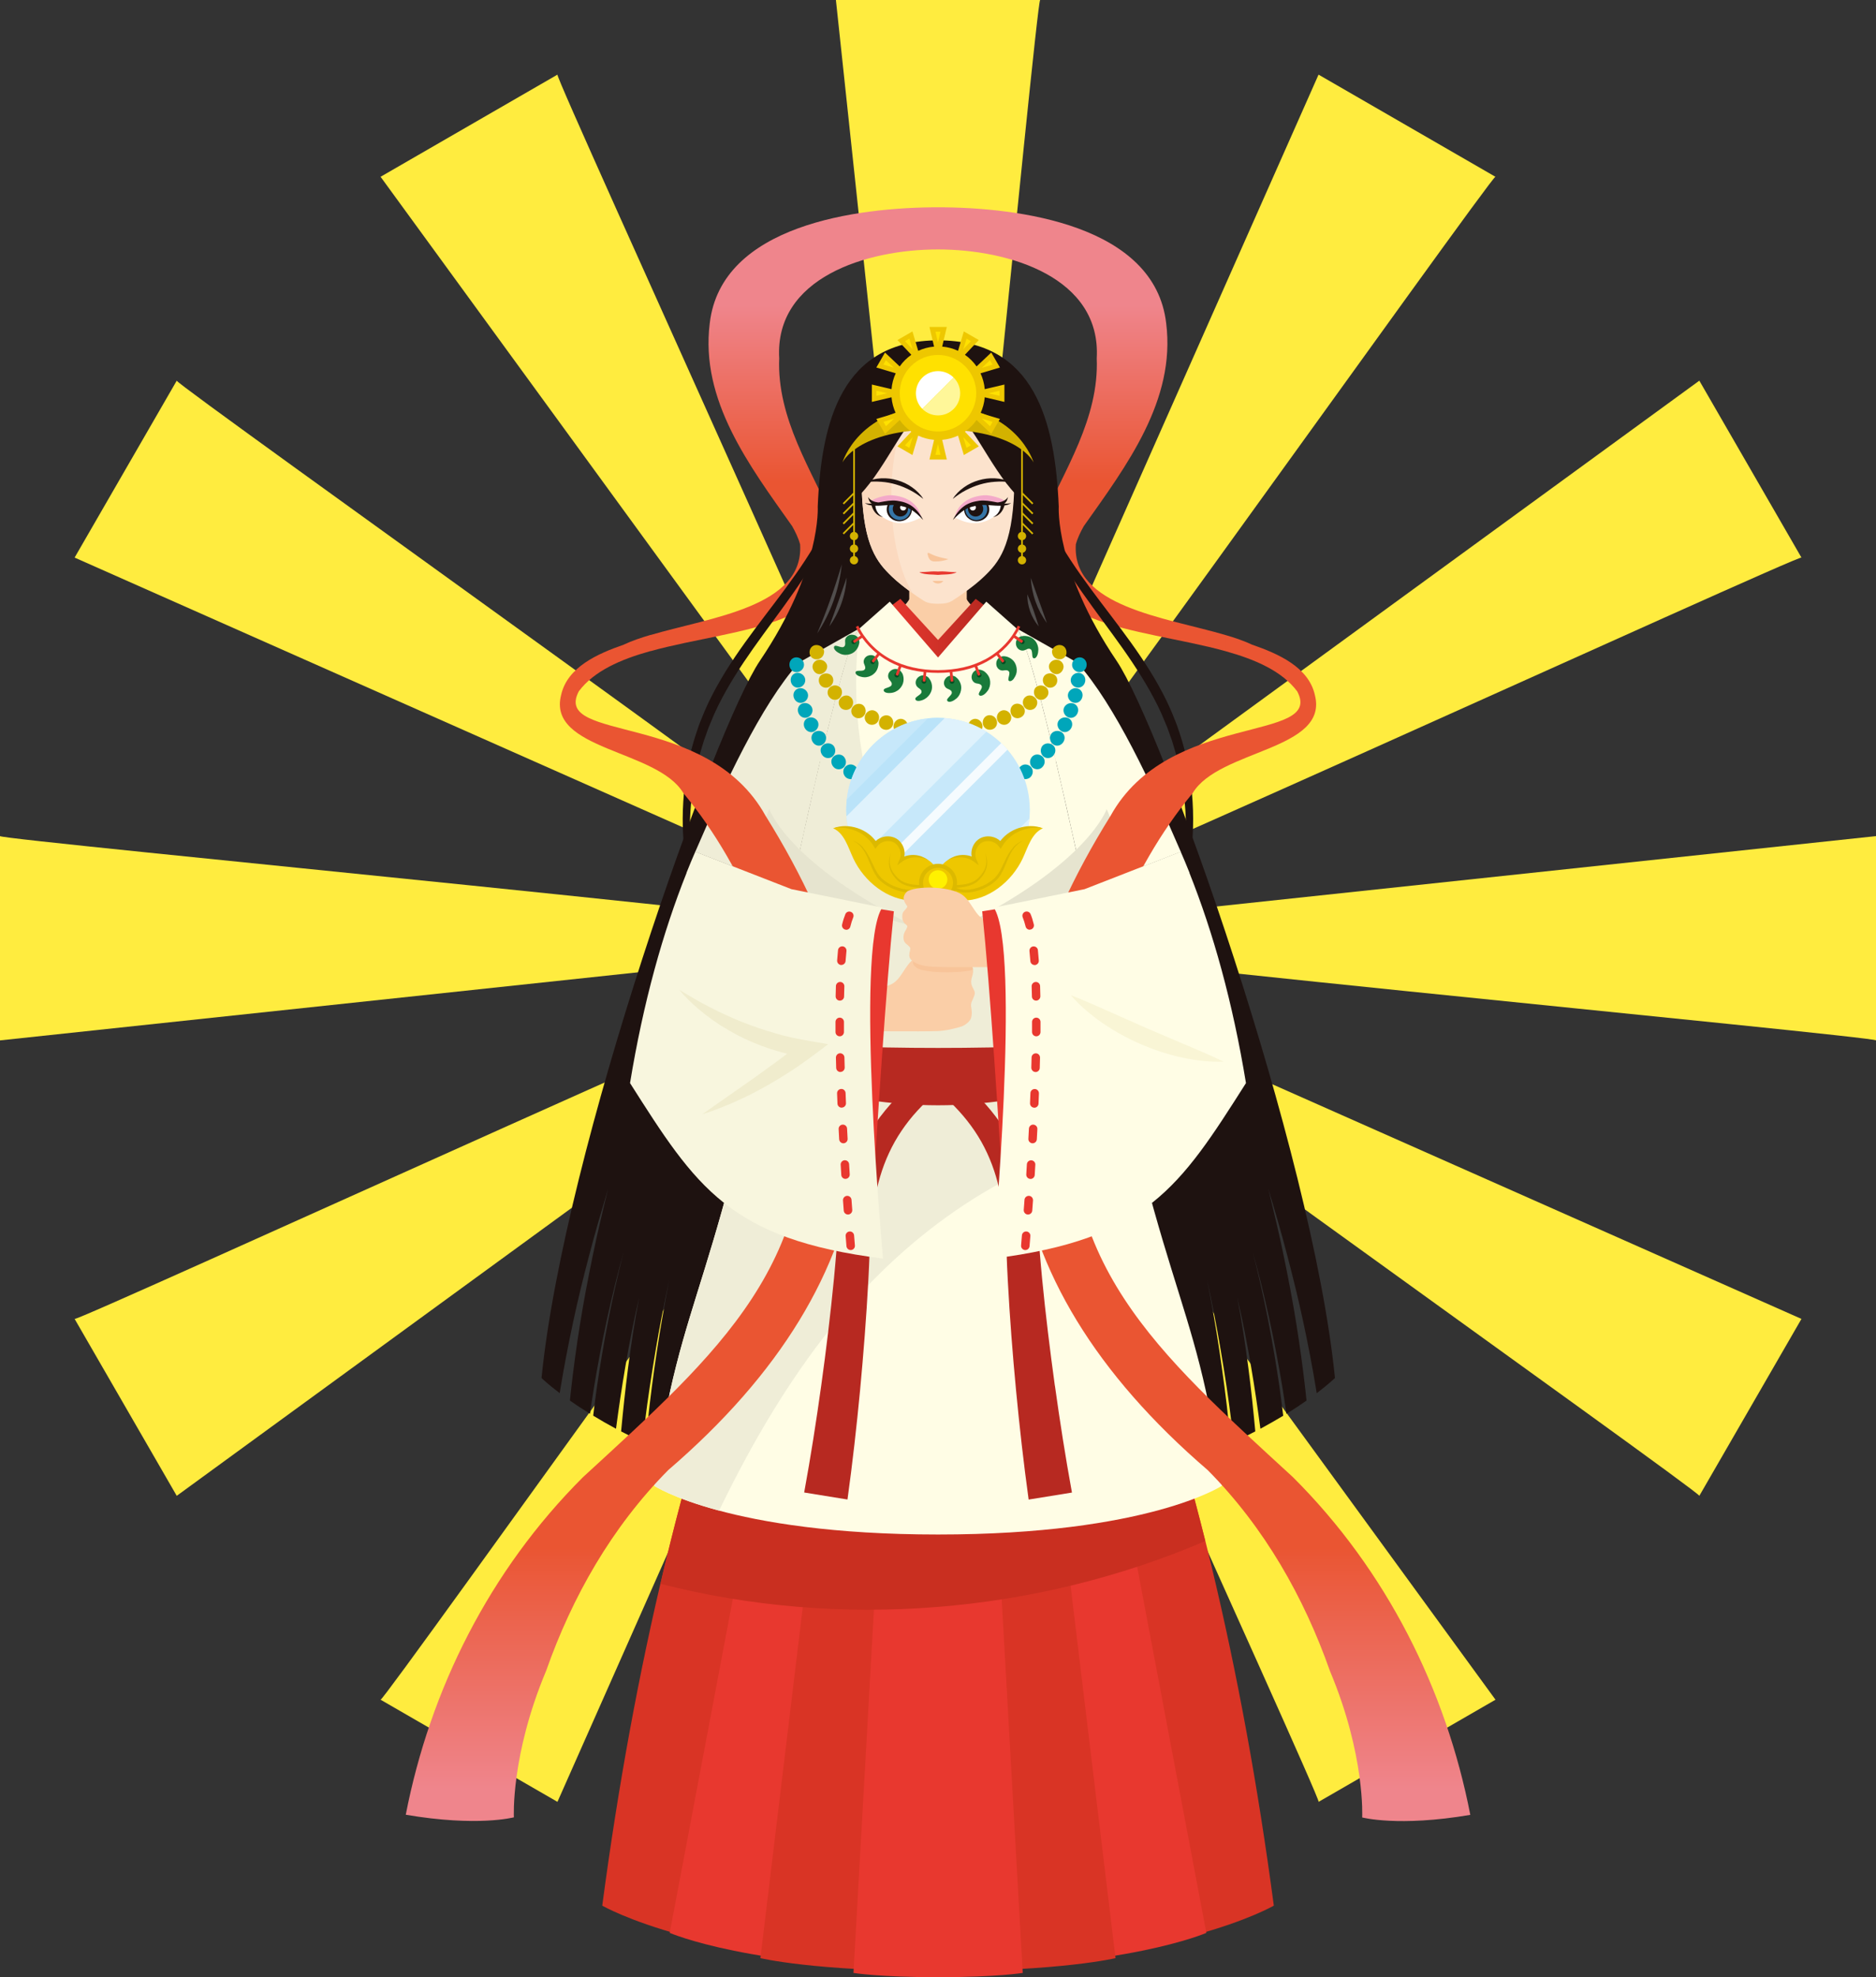 <?xml version="1.0" encoding="UTF-8"?><svg id="_レイヤー_1" xmlns="http://www.w3.org/2000/svg" xmlns:xlink="http://www.w3.org/1999/xlink" viewBox="0 0 275.55 290.36"><rect x="0" y="0" width="275.55" height="290.36" fill="#333333" stroke="none"/><defs><style>.cls-1{fill:url(#_名称未設定グラデーション_13-3);}.cls-1,.cls-2,.cls-3,.cls-4,.cls-5,.cls-6,.cls-7,.cls-8,.cls-9,.cls-10,.cls-11,.cls-12,.cls-13,.cls-14,.cls-15,.cls-16,.cls-17,.cls-18,.cls-19,.cls-20,.cls-21,.cls-22,.cls-23,.cls-24,.cls-25,.cls-26,.cls-27,.cls-28,.cls-29,.cls-30,.cls-31,.cls-32,.cls-33,.cls-34,.cls-35,.cls-36,.cls-37,.cls-38{stroke-width:0px;}.cls-2{fill:url(#_名称未設定グラデーション_13-2);}.cls-39{clip-path:url(#clippath);}.cls-3{fill:none;}.cls-4{fill:url(#_名称未設定グラデーション_13);}.cls-40{clip-path:url(#clippath-1);}.cls-5{fill:url(#_名称未設定グラデーション_7);}.cls-6{fill:#f3a9c9;}.cls-7{fill:#f8c499;}.cls-8{fill:#f9f5d5;}.cls-9{fill:#f8f6de;}.cls-10{fill:#facea7;}.cls-11{fill:#514e4d;}.cls-12{fill:#197a3b;}.cls-13{fill:#3575a7;}.cls-14{fill:#1e1210;}.cls-15{fill:#dff2fc;}.cls-16{fill:#c92f20;}.cls-17{fill:#c7e8fa;}.cls-18{fill:#d3b200;}.cls-19{fill:#dcb900;}.cls-20{fill:#d93425;}.cls-21{fill:#bae3f9;}.cls-22{fill:#b72921;}.cls-23{fill:#fce3cd;}.cls-24{fill:#fff;}.cls-25{fill:#ffe100;}.cls-26{fill:#fff799;}.cls-27{fill:#fffde5;}.cls-28{fill:#ffec3f;}.cls-29{fill:#fff100;}.cls-30{fill:#e6e4cf;}.cls-31{fill:#eec700;}.cls-32{fill:#efedd7;}.cls-33{fill:#e8382f;}.cls-34{fill:#f0eccd;}.cls-35{fill:#fbd9bf;}.cls-36{fill:#f5fbfe;}.cls-37{fill:#00a6ba;}.cls-38{fill:#014c1f;}</style><linearGradient id="_名称未設定グラデーション_13" x1="137.78" y1="70.79" x2="137.78" y2="44.79" gradientUnits="userSpaceOnUse"><stop offset="0" stop-color="#ea5532"/><stop offset="1" stop-color="#ef858c"/></linearGradient><linearGradient id="_名称未設定グラデーション_7" x1="130.62" y1="93.56" x2="144.94" y2="93.56" gradientUnits="userSpaceOnUse"><stop offset="0" stop-color="#e8382f"/><stop offset="1" stop-color="#b72921"/></linearGradient><linearGradient id="_名称未設定グラデーション_13-2" x1="93.05" y1="227.24" x2="93.05" y2="262.7" xlink:href="#_名称未設定グラデーション_13"/><linearGradient id="_名称未設定グラデーション_13-3" x1="182.51" y1="227.24" x2="182.51" y2="262.7" xlink:href="#_名称未設定グラデーション_13"/><clipPath id="clippath"><path class="cls-3" d="m134.18,74.69c0,1.12-.94,2.04-2.1,2.04s-2.1-.91-2.1-2.04c0-.23.04-.45.11-.66,1.34-.33,2.71-.09,4.1.66Z"/></clipPath><clipPath id="clippath-1"><path class="cls-3" d="m141.38,74.69c0,1.12.94,2.04,2.1,2.04s2.1-.91,2.1-2.04c0-.23-.04-.45-.11-.66-1.34-.33-2.71-.09-4.1.66Z"/></clipPath></defs><path class="cls-28" d="m137.48,137.78L122.78,0S152.78,0,152.78,0c-.6,0-13.68,138.96-15.3,137.78h0Z"/><path class="cls-28" d="m137.52,137.93L55.9,25.96s25.98-15,25.98-15c-.51.31,57.64,127.19,55.64,126.97h0Z"/><path class="cls-28" d="m137.63,138.04L10.96,81.88l15-25.98c-.29.52,113.51,81.33,111.67,82.14h0Z"/><path class="cls-28" d="m137.78,138.08L0,152.78s0-30,0-30c0,.6,138.96,13.68,137.78,15.3h0Z"/><path class="cls-28" d="m137.78,137.48l137.78-14.7v30c0-.6-138.96-13.68-137.78-15.3h0Z"/><path class="cls-28" d="m137.63,137.52l111.97-81.62s15,25.98,15,25.98c-.31-.51-127.19,57.64-126.97,55.64h0Z"/><path class="cls-28" d="m137.52,137.63L193.67,10.96l25.98,15c-.52-.29-81.33,113.51-82.14,111.67h0Z"/><path class="cls-28" d="m138.08,137.78l14.7,137.78h-30c.6,0,13.68-138.96,15.3-137.78h0Z"/><path class="cls-28" d="m138.04,137.93l-56.16,126.67-25.98-15c.52.29,81.33-113.51,82.14-111.67h0Z"/><path class="cls-28" d="m137.93,138.04L25.96,219.66l-15-25.98c.31.51,127.19-57.64,126.97-55.64h0Z"/><path class="cls-28" d="m137.93,137.52l126.67,56.16-15,25.98c.29-.52-113.51-81.33-111.67-82.14h0Z"/><path class="cls-28" d="m138.04,137.63l81.62,111.97-25.98,15c.51-.31-57.64-127.19-55.64-126.97h0Z"/><path class="cls-4" d="m158.02,79.94c.25-.93.69-1.83,1.17-2.68,6.3-8.89,13.52-18.48,12.1-29.79-1.67-14.44-21.67-17.03-33.52-17.03s-31.85,2.59-33.52,17.03c-1.42,11.32,5.8,20.9,12.1,29.79.48.85.92,1.75,1.17,2.68.6,9.16-13.09,10.7-21.97,13.31v2.37c12.89-3.59,30.61-3.27,27.13-18.72-3.49-7.88-8.59-15.45-8.23-24.29-.67-11.84,12.82-15.98,23.32-15.98s23.99,4.14,23.32,15.98c.36,8.84-4.73,16.41-8.23,24.29-3.48,15.46,14.24,15.14,27.13,18.72v-2.37c-8.88-2.61-22.57-4.15-21.97-13.31Z"/><path class="cls-14" d="m180.47,208.93c-.36-3.53-.84-7.05-1.36-10.56-.51-3.51-1.16-7.01-1.82-10.5.73,3.48,1.44,6.96,2.02,10.47.6,3.5,1.14,7.02,1.57,10.55.12.95.22,1.91.33,2.87,1.12-.52,2.18-1.05,3.17-1.56-.29-3.11-.61-6.23-1.02-9.33-.45-3.47-.97-6.93-1.64-10.37.81,3.41,1.47,6.85,2.06,10.31.51,2.99.95,5.99,1.35,9,1.22-.66,2.33-1.3,3.35-1.91-.16-1.29-.32-2.59-.5-3.88-.97-6.78-2.27-13.51-3.97-20.15,1.84,6.6,3.27,13.32,4.39,20.09.2,1.22.37,2.44.55,3.66,1.11-.69,2.1-1.34,2.95-1.94-.05-.48-.1-.96-.15-1.44-.37-3.32-.83-6.64-1.36-9.94-.53-3.31-1.16-6.6-1.84-9.88-.67-3.28-1.46-6.54-2.25-9.8.97,3.21,1.92,6.43,2.76,9.68.85,3.25,1.66,6.51,2.36,9.8.71,3.29,1.34,6.6,1.89,9.92.03.19.06.38.09.57,1.79-1.36,2.68-2.23,2.68-2.23-3.36-33.69-25.49-95.58-32.08-105.33-9.07-13.42-8.49-22.65-8.49-22.65-.53-12.6-3.58-24.4-17.7-24.4s-17.18,11.8-17.7,24.4c0,0,.58,9.23-8.49,22.65-6.59,9.75-28.72,71.64-32.08,105.33,0,0,.88.87,2.67,2.22.03-.19.06-.38.09-.56.55-3.32,1.18-6.63,1.89-9.92.7-3.29,1.5-6.55,2.36-9.8.84-3.25,1.8-6.47,2.76-9.68-.8,3.26-1.58,6.52-2.25,9.8-.68,3.28-1.31,6.57-1.84,9.88-.53,3.3-.99,6.62-1.36,9.94-.06.48-.1.96-.15,1.43.85.6,1.83,1.25,2.95,1.94.18-1.22.35-2.44.55-3.65,1.11-6.77,2.55-13.49,4.39-20.09-1.71,6.64-3,13.38-3.97,20.15-.18,1.29-.34,2.58-.5,3.87,1.02.62,2.12,1.26,3.35,1.92.4-3.01.84-6.01,1.35-8.99.59-3.46,1.25-6.9,2.06-10.31-.67,3.44-1.19,6.9-1.64,10.37-.4,3.1-.73,6.21-1.02,9.32.99.52,2.05,1.04,3.17,1.56.11-.95.21-1.91.32-2.86.43-3.53.98-7.04,1.57-10.55.58-3.51,1.29-6.99,2.02-10.47-.66,3.49-1.3,6.99-1.82,10.5-.53,3.51-1,7.03-1.36,10.56-.11,1.01-.19,2.02-.28,3.02,9.6,4.4,23.83,8.65,42.98,8.65s33.37-4.25,42.97-8.64c-.09-1.01-.18-2.02-.28-3.03Z"/><path class="cls-11" d="m123.64,82.87c-.35,3.6-1.61,7.14-3.61,10.15,1.4-3.34,2.59-6.68,3.61-10.15h0Z"/><path class="cls-11" d="m124.36,84.82c-.15,2.56-1.04,5.09-2.55,7.16.67-1.77,1.95-5.37,2.55-7.16h0Z"/><path class="cls-11" d="m151.41,84.86c.79,2.24,1.55,4.38,2.36,6.62-1.41-1.9-2.25-4.25-2.36-6.62h0Z"/><path class="cls-11" d="m150.89,87.26c.66,1.58,1.19,3.08,1.68,4.73-1.1-1.31-1.7-3.02-1.68-4.73h0Z"/><path class="cls-14" d="m124.94,63.84c.21,3.34-.32,6.73-1.36,9.93-.53,1.6-1.17,3.17-1.89,4.69-.72,1.53-1.55,3-2.42,4.44l-.33.54-.34.53c-.22.36-.45.71-.68,1.06-.46.71-.94,1.39-1.42,2.08-.96,1.37-1.95,2.72-2.94,4.07-1.97,2.69-3.94,5.36-5.67,8.16-.87,1.4-1.68,2.83-2.41,4.3l-.52,1.11c-.09.18-.17.37-.24.56l-.24.57-.24.57c-.08.19-.16.38-.23.57l-.41,1.16-.21.58-.18.59-.35,1.18c-.06.2-.11.4-.15.59l-.15.6-.15.6c-.05.2-.1.4-.14.6l-.23,1.21-.12.61-.09.61-.18,1.22c-.01.1-.03.2-.04.31l-.03.31-.06.61c-.63,6.55.23,13.27,2.59,19.52-1.48-3-2.5-6.23-3.14-9.53-.64-3.31-.82-6.71-.61-10.08.2-3.38.81-6.74,1.88-9.97l.41-1.21c.06-.2.15-.4.23-.6l.24-.59.24-.59c.08-.2.16-.4.25-.59l.53-1.16c.74-1.53,1.58-3,2.46-4.44,3.56-5.75,8.05-10.75,11.66-16.28.91-1.38,1.75-2.8,2.53-4.26.78-1.46,1.47-2.95,2.07-4.49,1.21-3.07,1.93-6.35,2.05-9.69Z"/><path class="cls-14" d="m150.62,63.84c.12,3.34.84,6.61,2.05,9.69.6,1.54,1.29,3.04,2.07,4.49.78,1.46,1.62,2.88,2.53,4.26,3.62,5.53,8.1,10.52,11.66,16.28.89,1.44,1.72,2.91,2.46,4.44l.53,1.16c.09.19.17.39.25.59l.24.59.24.59c.08.2.16.39.23.6l.41,1.21c1.07,3.23,1.68,6.59,1.88,9.97.21,3.37.02,6.77-.61,10.08-.64,3.3-1.66,6.53-3.14,9.53,2.36-6.25,3.22-12.97,2.59-19.52l-.06-.61-.03-.31c0-.1-.03-.2-.04-.31l-.18-1.22-.09-.61-.12-.61-.23-1.21c-.03-.2-.09-.4-.14-.6l-.15-.6-.15-.6c-.05-.2-.09-.4-.15-.59l-.35-1.18-.18-.59-.21-.58-.41-1.16c-.06-.19-.15-.38-.23-.57l-.24-.57-.24-.57c-.08-.19-.15-.38-.24-.56l-.52-1.11c-.73-1.47-1.54-2.9-2.41-4.3-1.73-2.81-3.7-5.48-5.67-8.16-.98-1.35-1.98-2.69-2.94-4.07-.48-.69-.96-1.38-1.42-2.08-.23-.35-.46-.71-.68-1.06l-.34-.53-.33-.54c-.87-1.44-1.7-2.91-2.42-4.44-.72-1.52-1.36-3.09-1.89-4.69-1.04-3.2-1.57-6.59-1.36-9.93Z"/><path class="cls-10" d="m151.32,99.04c-1.09-3.48-9.32-10.21-9.32-11.1v-5.02h-8.45v5.02c0,.9-8.22,7.62-9.32,11.1-2.71,8.63-3.82,12.63-3.82,12.63h34.73s-1.11-3.99-3.82-12.63Z"/><path class="cls-23" d="m137.78,57.88c-11.2,0-11.38,9.18-11.2,14.2.3,8.15,2.25,10.51,4.42,12.59,1.5,1.44,3.55,2.83,4.63,3.52.48.31,1.03.47,2.14.47s1.66-.16,2.14-.47c1.09-.7,3.13-2.08,4.63-3.52,2.17-2.08,4.12-4.44,4.42-12.59.18-5.02,0-14.2-11.2-14.2Z"/><path class="cls-35" d="m135.09,58.08c-8.54,1.37-8.68,9.42-8.51,13.99.3,8.15,2.25,10.51,4.42,12.59.92.89,2.05,1.75,3.04,2.45-4.63-7.72-3.96-24.57,1.05-29.03Z"/><path class="cls-14" d="m137.78,55.47c-15.7,0-14.41,19.04-14.41,19.04,4.04-.85,7.8-9.49,10.55-12.74h7.73c2.75,3.25,6.51,11.9,10.55,12.74,0,0,1.28-19.04-14.41-19.04Z"/><path class="cls-20" d="m128.68,171.75l-16.32,10.49c-11.77,30.5-19.34,63.24-23.9,97.6,0,0,14.99,8.75,49.32,8.75s49.32-8.75,49.32-8.75c-4.56-34.36-12.13-67.11-23.9-97.6l-16.32-10.49h-18.2Z"/><path class="cls-33" d="m158.09,182.8l-13.04-11.05h-14.54l-13.04,11.05-19.1,101.04s11.98,5.24,39.41,5.24,39.41-5.24,39.41-5.24l-19.1-101.04Z"/><path class="cls-20" d="m151.22,182.83l-8.63-11.09h-9.63l-8.63,11.09-12.64,104.72s7.93,1.91,26.08,1.91,26.08-1.91,26.08-1.91l-12.64-104.72Z"/><path class="cls-33" d="m144.19,182.8l-4.11-11.06h-4.59l-4.11,11.06-6.02,106.92s3.78.63,12.43.63,12.43-.63,12.43-.63l-6.02-106.92Z"/><path class="cls-16" d="m177.03,226.3c-3.78-15.13-8.35-29.85-13.83-44.07l-16.32-10.49h-18.2l-16.32,10.49c-6.24,16.18-11.3,33-15.35,50.35,26.39,6.75,55,4.44,80.03-6.28Z"/><polygon class="cls-5" points="137.78 99.17 130.62 89.17 132.25 87.94 137.78 93.98 143.31 87.94 144.94 89.17 137.78 99.17"/><path class="cls-27" d="m159.98,133.77c-2.74-12.92-8.71-40.16-10.71-41.52l-4.4-3.9-7.09,8.2-7.09-8.2-4.4,3.9c-2,1.36-7.97,28.6-10.71,41.52-9.92,57.15-15.73,54.75-19.49,84.42,0,0,10.85,7.15,41.69,7.15s41.69-7.15,41.69-7.15c-3.76-29.67-9.57-27.27-19.49-84.42Z"/><path class="cls-32" d="m166.65,166.8c-.81-3.36-2.54-11.3-2.54-11.3l-18.24-15.15c-25.24-15.11-19.58-48.1-19.58-48.1-2,1.36-7.97,28.6-10.71,41.52-9.92,57.15-15.73,54.75-19.49,84.42,0,0,2.79,1.83,9.53,3.64,4.99-10.29,10.76-20.14,18.11-28.87,11.01-13.08,26.27-23.46,42.92-26.16Z"/><path class="cls-32" d="m126.28,92.25h0c-1.86,1.38-7.08,24.65-10.02,38.35l-14.14-5.51c4.33-10.02,9.61-21.48,15.22-27.79l8.94-5.04Z"/><path class="cls-27" d="m149.28,92.25h0c1.86,1.38,7.08,24.65,10.02,38.35l14.14-5.51c-4.33-10.02-9.61-21.48-15.22-27.79l-8.94-5.04Z"/><path class="cls-18" d="m120.14,96.8c-.55.13-1.21-.28-1.23-.92-.05-.64.4-1.16,1-1.16.59,0,1.1.42,1.14.94,0,.52-.3,1.01-.9,1.15Z"/><path class="cls-18" d="m120.79,98.91c-.54.25-1.16-.04-1.38-.65-.25-.61.19-1.24.75-1.35.6-.12,1.09.21,1.29.68.18.47-.13,1.07-.66,1.32Z"/><path class="cls-18" d="m121.92,100.79c-.46.35-1.18.24-1.51-.32-.31-.57-.11-1.24.43-1.47.54-.24,1.18-.07,1.42.38.25.44.15,1.05-.33,1.42Z"/><path class="cls-18" d="m123.38,102.44c-.41.45-1.1.45-1.53-.03-.45-.46-.36-1.18.12-1.53.48-.35,1.09-.28,1.46.09.34.39.32,1.04-.06,1.47Z"/><path class="cls-18" d="m125.12,103.79c-.32.5-1.01.61-1.52.25-.48-.41-.55-1.1-.14-1.53.41-.43,1.06-.51,1.45-.16.43.31.53.95.2,1.45Z"/><path class="cls-18" d="m127.03,104.89c-.26.54-.92.75-1.45.44-.55-.29-.7-.98-.37-1.47.33-.48.95-.64,1.43-.39.46.27.65.9.4,1.43Z"/><path class="cls-18" d="m129.06,105.74c-.19.56-.82.85-1.4.62-.56-.26-.81-.9-.54-1.43.26-.53.88-.78,1.37-.55.5.2.77.8.57,1.36Z"/><path class="cls-18" d="m131.17,106.39c-.14.58-.73.91-1.32.74-.59-.15-.89-.8-.69-1.35.2-.56.77-.84,1.31-.7.53.15.84.74.7,1.32Z"/><path class="cls-18" d="m133.33,106.82c-.09.58-.65,1-1.25.86-.6-.13-.96-.7-.81-1.27.15-.57.7-.95,1.24-.83.54.13.91.65.82,1.24Z"/><path class="cls-18" d="m135.52,107.09c-.04.59-.57,1.03-1.17.97-.6-.09-1.01-.64-.91-1.22.1-.59.62-.99,1.16-.91.55.05.96.57.92,1.16Z"/><path class="cls-18" d="m137.72,107.19c0,.59-.49,1.06-1.09,1.04-.61,0-1.06-.54-1.01-1.13.05-.59.53-1.02,1.09-1.01.55.02,1.01.51,1.01,1.1Z"/><path class="cls-18" d="m139.93,107.1c.05.59-.4,1.12-1.01,1.13-.61.02-1.09-.45-1.09-1.04s.45-1.09,1.01-1.1c.55,0,1.04.42,1.09,1.01Z"/><path class="cls-18" d="m142.12,106.84c.1.58-.31,1.13-.91,1.22-.6.05-1.13-.38-1.17-.97s.37-1.11.92-1.16c.55-.08,1.07.33,1.16.91Z"/><path class="cls-18" d="m144.28,106.41c.15.57-.22,1.14-.81,1.27-.59.14-1.16-.28-1.25-.86-.09-.59.28-1.11.82-1.24.54-.12,1.09.26,1.24.83Z"/><path class="cls-18" d="m146.39,105.77c.2.55-.1,1.2-.69,1.35-.59.17-1.18-.16-1.32-.74-.14-.58.17-1.17.7-1.32.53-.14,1.1.14,1.31.7Z"/><path class="cls-18" d="m148.43,104.93c.26.53.02,1.17-.54,1.43-.57.23-1.2-.07-1.4-.62-.2-.56.07-1.16.57-1.36.49-.23,1.1.02,1.37.55Z"/><path class="cls-18" d="m150.35,103.85c.34.5.18,1.18-.37,1.47-.54.32-1.2.11-1.45-.44-.25-.53-.07-1.16.4-1.43.48-.25,1.1-.09,1.43.39Z"/><path class="cls-18" d="m152.09,102.51c.41.43.34,1.12-.14,1.53-.51.37-1.2.25-1.52-.25-.32-.5-.23-1.14.2-1.45.4-.34,1.05-.27,1.45.16Z"/><path class="cls-18" d="m153.58,100.88c.48.35.58,1.07.12,1.53-.43.48-1.12.48-1.53.03-.38-.43-.4-1.08-.06-1.47.37-.36.98-.43,1.46-.09Z"/><path class="cls-18" d="m154.72,99c.54.24.74.9.43,1.47-.33.56-1.05.67-1.51.32-.48-.37-.59-.97-.33-1.42.24-.45.87-.62,1.42-.38Z"/><path class="cls-18" d="m155.4,96.91c.56.11,1,.74.75,1.35-.22.61-.84.91-1.38.65-.53-.25-.83-.84-.66-1.32.2-.47.68-.8,1.29-.68Z"/><path class="cls-18" d="m155.65,94.72c.59,0,1.04.51,1,1.16-.02.65-.68,1.05-1.23.92-.6-.13-.91-.63-.9-1.15.03-.51.54-.93,1.14-.94Z"/><path class="cls-37" d="m117.07,98.7c-.59.06-1.09-.41-1.12-1.04-.03-.63.43-1.13,1.02-1.13.59,0,1.1.47,1.12,1.04.03.57-.43,1.08-1.02,1.13Z"/><path class="cls-37" d="m117.37,100.96c-.58.11-1.13-.3-1.22-.93-.09-.63.31-1.17.92-1.22.57-.05,1.12.37,1.2.93.08.56-.32,1.11-.9,1.22Z"/><path class="cls-37" d="m117.89,103.18c-.57.17-1.15-.19-1.31-.8-.17-.61.21-1.2.8-1.31.57-.1,1.13.26,1.28.81.14.55-.21,1.13-.78,1.3Z"/><path class="cls-37" d="m118.65,105.33c-.54.23-1.17-.06-1.39-.66-.23-.59.08-1.22.66-1.39.56-.16,1.15.14,1.36.67.2.53-.09,1.14-.63,1.38Z"/><path class="cls-37" d="m119.64,107.38c-.51.3-1.16.07-1.45-.5-.29-.57-.07-1.22.49-1.45.53-.22,1.17,0,1.43.51.25.5.04,1.15-.48,1.44Z"/><path class="cls-37" d="m120.88,109.3c-.49.37-1.15.22-1.5-.32-.35-.54-.21-1.21.31-1.5.52-.29,1.18-.14,1.49.33.3.47.16,1.14-.3,1.49Z"/><path class="cls-37" d="m122.34,111.04c-.43.41-1.15.38-1.54-.13-.4-.5-.34-1.18.14-1.53.48-.35,1.15-.28,1.51.15.34.45.32,1.1-.11,1.5Z"/><path class="cls-37" d="m124.01,112.59c-.36.45-1.11.54-1.55.07-.45-.45-.47-1.15-.04-1.55.43-.4,1.11-.41,1.5-.02.38.41.47,1.02.09,1.5Z"/><path class="cls-37" d="m125.85,113.94c-.32.5-1.01.63-1.54.27-.5-.4-.59-1.09-.21-1.55.38-.45,1.04-.54,1.48-.18.46.32.59.96.27,1.46Z"/><path class="cls-37" d="m127.82,115.08c-.26.53-.93.72-1.49.43-.56-.3-.71-1.02-.39-1.5.33-.51.96-.62,1.45-.36.5.26.69.9.43,1.44Z"/><path class="cls-37" d="m129.91,115.99c-.2.56-.84.81-1.43.57-.6-.22-.83-.91-.56-1.44.27-.53.88-.73,1.41-.53.52.21.78.84.58,1.4Z"/><path class="cls-37" d="m132.08,116.68c-.15.59-.75.9-1.36.71-.61-.19-.93-.79-.72-1.36.2-.54.81-.86,1.35-.69.54.16.86.78.72,1.34Z"/><path class="cls-37" d="m134.32,117.12c-.08.59-.66,1.01-1.28.86-.62-.13-1-.71-.85-1.28.15-.57.72-.94,1.27-.82.55.14.94.66.86,1.24Z"/><path class="cls-37" d="m136.58,117.34c-.02.58-.56,1.08-1.19.99-.63-.08-1.06-.62-.97-1.2.09-.59.62-1,1.18-.93.56.08,1,.54.98,1.14Z"/><path class="cls-37" d="m138.86,117.35c.03.59-.45,1.09-1.08,1.12-.63-.03-1.12-.53-1.08-1.12.03-.59.52-1.05,1.08-1.03.57-.03,1.05.44,1.08,1.03Z"/><path class="cls-37" d="m141.13,117.13c.09.59-.34,1.12-.97,1.2-.63.08-1.16-.41-1.19-.99-.03-.6.42-1.06.98-1.14.56-.07,1.09.35,1.18.93Z"/><path class="cls-37" d="m143.37,116.7c.15.57-.23,1.15-.85,1.28-.62.15-1.19-.27-1.28-.86-.08-.58.31-1.11.86-1.24.55-.12,1.12.25,1.27.82Z"/><path class="cls-37" d="m145.55,116.03c.21.57-.11,1.17-.72,1.36-.61.18-1.21-.12-1.36-.71-.14-.56.18-1.17.72-1.34.54-.17,1.15.15,1.35.69Z"/><path class="cls-37" d="m147.64,115.13c.27.53.03,1.21-.56,1.44-.59.24-1.23-.02-1.43-.57-.2-.56.06-1.18.58-1.4.53-.2,1.14,0,1.41.53Z"/><path class="cls-37" d="m149.62,114c.32.48.17,1.2-.39,1.5-.56.3-1.23.1-1.49-.43s-.07-1.18.43-1.44c.5-.26,1.12-.14,1.45.36Z"/><path class="cls-37" d="m151.46,112.66c.38.45.29,1.15-.21,1.55-.53.36-1.22.23-1.54-.27-.32-.5-.19-1.15.27-1.46.43-.35,1.1-.27,1.48.18Z"/><path class="cls-37" d="m153.13,111.11c.43.4.42,1.1-.04,1.55-.44.46-1.19.37-1.55-.07-.39-.47-.3-1.09.09-1.5.4-.4,1.07-.39,1.5.02Z"/><path class="cls-37" d="m154.61,109.38c.48.35.54,1.04.14,1.53-.39.51-1.11.54-1.54.13-.42-.41-.44-1.06-.11-1.5.35-.43,1.03-.5,1.51-.15Z"/><path class="cls-37" d="m155.87,107.48c.52.29.66.96.31,1.5-.35.54-1.01.69-1.5.32-.46-.35-.6-1.02-.3-1.49.3-.47.97-.62,1.49-.33Z"/><path class="cls-37" d="m156.87,105.43c.56.23.78.88.49,1.45-.29.57-.94.79-1.45.5-.51-.3-.73-.94-.48-1.44.26-.5.9-.72,1.43-.51Z"/><path class="cls-37" d="m157.63,103.29c.58.17.89.79.66,1.39-.22.6-.84.89-1.39.66-.54-.23-.83-.85-.63-1.38.21-.52.8-.83,1.36-.67Z"/><path class="cls-37" d="m158.17,101.07c.6.11.97.69.8,1.31-.16.62-.74.97-1.31.8-.57-.17-.91-.75-.78-1.3.15-.54.71-.91,1.28-.81Z"/><path class="cls-37" d="m158.48,98.81c.61.05,1.01.6.92,1.22-.09.63-.64,1.04-1.22.93-.58-.11-.99-.66-.9-1.22.08-.56.63-.98,1.2-.93Z"/><path class="cls-37" d="m158.59,96.53c.59,0,1.05.51,1.02,1.13-.03.63-.53,1.09-1.12,1.04s-1.05-.56-1.02-1.13c.03-.57.53-1.03,1.12-1.04Z"/><path class="cls-30" d="m166.93,129.2l-4.38-10.38s-2.65,7.95-21.36,17.24l25.74-6.86Z"/><path class="cls-30" d="m108.62,129.2l4.38-10.38s2.65,7.95,21.36,17.24l-25.74-6.86Z"/><path class="cls-2" d="m91.64,94.66c-3.85,1.33-8.31,3.3-9.22,7.39-2.09,8.14,14.12,7.99,17.95,14.41,9.54,11.53,14.76,26.28,17.35,40.47,3.69,28.13-12.41,41.89-32.08,59.98-13.77,13.73-22.48,31.26-26.04,49.58,10.58,1.81,15.88.38,15.88.38,0,0-.48-9.09,4.74-21.52,3.8-10.78,9.57-21.02,17.93-29.47,32.95-28.32,36.45-60.58,14.28-96.11-8.54-15.42-31.42-10.68-27.41-18.26,2.23-2.97,6.1-4.67,10.55-5.91v-2.37c-1.46.43-2.8.89-3.92,1.42Z"/><path class="cls-1" d="m189.91,216.92c-19.68-18.09-35.77-31.85-32.08-59.98,2.59-14.19,7.81-28.94,17.35-40.47,3.83-6.42,20.04-6.27,17.95-14.41-.91-4.09-5.37-6.06-9.22-7.39-1.12-.53-2.45-.99-3.92-1.42v2.37c4.45,1.24,8.32,2.94,10.55,5.91,4.01,7.58-18.87,2.84-27.41,18.26-22.17,35.53-18.67,67.79,14.28,96.11,8.36,8.45,14.13,18.7,17.93,29.47,5.22,12.43,4.74,21.52,4.74,21.52,0,0,5.31,1.42,15.88-.38-3.56-18.33-12.27-35.86-26.04-49.58Z"/><path class="cls-22" d="m112.76,152.8v4.77s10.58,4.74,25.02,4.74,25.02-4.74,25.02-4.74v-4.77c-9.6,1.45-40.43,1.45-50.03,0Z"/><path class="cls-22" d="m129.36,163.89c-1.74,2.28-3.1,4.86-4.07,7.54-.97,2.69-1.57,5.46-1.97,8.21-.2,1.37-.35,2.75-.47,4.11l-.17,1.98-.18,1.97c-.51,5.27-1.15,10.54-1.88,15.79-.73,5.25-1.55,10.49-2.5,15.68l6.36,1.03c.74-5.35,1.34-10.69,1.85-16.04.5-5.35.92-10.7,1.21-16.08l.1-2.02.08-2.01c.04-1.3.11-2.59.22-3.86.22-2.55.63-5.05,1.34-7.43.71-2.38,1.74-4.63,3.13-6.69,1.38-2.06,3.1-3.91,5.04-5.56l-2.06-2.57c-2.22,1.68-4.29,3.66-6.02,5.95Z"/><path class="cls-22" d="m154.94,203.5c-.72-5.25-1.37-10.52-1.88-15.79l-.18-1.97-.17-1.98c-.12-1.36-.27-2.74-.47-4.11-.4-2.75-1-5.52-1.97-8.21-.97-2.68-2.33-5.27-4.07-7.54-1.73-2.28-3.79-4.26-6.02-5.95l-2.06,2.57c1.94,1.65,3.66,3.51,5.04,5.56,1.39,2.05,2.42,4.31,3.13,6.69.71,2.38,1.11,4.88,1.34,7.43.11,1.28.18,2.56.22,3.86l.08,2.01.1,2.02c.29,5.38.7,10.73,1.21,16.08.51,5.35,1.11,10.69,1.85,16.04l6.36-1.03c-.95-5.19-1.77-10.43-2.5-15.68Z"/><path class="cls-12" d="m126.2,94.46c-.03.19-.08.39-.17.57-.18.37-.47.71-.84.9-.4.2-.87.3-1.35.2-.25-.04-.48-.14-.71-.28-.21-.13-.47-.31-.59-.57-.04-.08-.06-.18-.04-.26.07-.3.37-.19.69-.09.32.1.67.2.83-.02.18-.17.12-.51.11-.74-.02-.27.09-.5.26-.67.17-.17.4-.27.65-.29.64-.04,1.13.37,1.18.99,0,.08,0,.17,0,.26Z"/><path class="cls-38" d="m125.58,94.53c-.15.11-.36.07-.47-.09-.11-.16-.07-.37.09-.47.16-.1.37-.06.47.09.1.15.07.36-.08.47Z"/><path class="cls-12" d="m129.01,97.13c.04.19.04.4,0,.59-.06.41-.23.82-.53,1.11-.16.16-.34.3-.55.4-.21.11-.43.18-.67.21-.12.02-.25.02-.37.01-.12,0-.25-.03-.38-.06-.12-.03-.26-.06-.39-.12-.13-.06-.25-.13-.34-.23-.06-.07-.11-.14-.12-.23-.02-.3.29-.3.62-.31.17,0,.34,0,.48-.04.14-.04.25-.11.29-.23.12-.21-.04-.52-.13-.74-.2-.5.1-1.02.55-1.2.15-.06.3-.09.44-.09.15,0,.29.02.41.08.13.05.24.13.34.23.1.1.18.23.24.37.03.08.06.16.07.25Z"/><path class="cls-38" d="m128.45,97.39c-.11.15-.32.18-.48.06-.15-.12-.18-.33-.06-.48.12-.14.33-.17.47-.06.14.11.17.32.06.47Z"/><path class="cls-12" d="m132.52,98.85c.09.17.15.37.18.57.06.4.01.85-.19,1.22-.11.2-.24.38-.41.55-.16.16-.36.29-.58.39-.22.1-.47.17-.73.18-.24.02-.56.02-.79-.11-.08-.05-.15-.11-.18-.18-.11-.28.19-.38.5-.48.32-.11.65-.23.66-.5.05-.25-.19-.48-.34-.67-.33-.42-.22-.99.17-1.31.25-.21.54-.29.82-.27.28.02.54.16.74.4.05.07.1.14.14.22Z"/><path class="cls-38" d="m132.05,99.26c-.06.18-.26.27-.44.2-.18-.07-.27-.27-.2-.44.07-.17.27-.26.44-.19.17.07.26.26.2.43Z"/><path class="cls-12" d="m136.42,99.57c.13.15.24.32.32.51.16.39.21.82.11,1.23-.12.44-.36.84-.73,1.14-.19.15-.4.28-.64.36-.23.08-.52.16-.77.1-.09-.02-.16-.06-.21-.13-.18-.25.08-.4.35-.6.27-.19.56-.39.5-.65,0-.25-.31-.42-.49-.55-.43-.32-.47-.91-.18-1.32.19-.27.45-.41.73-.47.28-.05.57.02.83.2.07.05.14.11.2.17Z"/><path class="cls-38" d="m136.06,100.09c-.02.18-.19.33-.38.3-.19-.02-.33-.19-.31-.38.02-.19.19-.32.38-.3.18.03.32.18.31.37Z"/><path class="cls-12" d="m140.42,99.45c.16.12.3.26.41.42.23.34.38.76.36,1.18-.01.22-.05.45-.13.67-.08.22-.19.43-.34.61-.15.19-.34.34-.56.48-.21.13-.47.26-.73.25-.09,0-.17-.03-.23-.08-.22-.2,0-.42.22-.66.23-.24.47-.49.36-.73-.06-.24-.38-.35-.6-.45-.48-.21-.65-.79-.45-1.24.26-.6.9-.84,1.48-.59.08.04.16.08.23.13Z"/><path class="cls-38" d="m140.18,100.02c.02.19-.11.35-.31.38-.19.03-.36-.12-.38-.3-.02-.19.12-.34.31-.37.18-.02.35.11.38.3Z"/><path class="cls-12" d="m144.22,98.41c.18.07.35.17.51.31.31.27.57.64.66,1.04.1.44.07.91-.13,1.36-.1.22-.25.42-.43.61-.17.18-.41.38-.67.43-.09.02-.18.02-.25-.02-.27-.13-.11-.41.06-.69.17-.29.35-.59.17-.8-.12-.22-.46-.25-.69-.29-.26-.04-.47-.2-.59-.4-.13-.2-.18-.45-.14-.7.05-.31.22-.58.44-.74.06-.04.12-.07.18-.1.06-.03.13-.05.2-.07.14-.03.29-.04.44,0,.09.02.17.04.25.07Z"/><path class="cls-38" d="m144.14,99.02c.07.17-.02.37-.2.44-.18.07-.38-.02-.44-.2-.06-.18.03-.36.2-.43.17-.07.37.02.44.19Z"/><path class="cls-12" d="m147.54,96.37c.2.02.39.06.57.14.38.16.73.44.94.79.22.39.34.86.28,1.34-.03.24-.11.49-.24.72-.06.11-.13.23-.21.34-.09.11-.19.21-.31.27-.08.04-.17.07-.25.06-.3-.05-.22-.36-.14-.68.08-.32.16-.67-.07-.82-.18-.17-.52-.1-.75-.07-.26.04-.51-.06-.69-.22-.18-.16-.3-.38-.33-.63-.04-.31.04-.61.21-.83.09-.11.18-.21.31-.27.12-.07.26-.11.42-.14.08-.01.17-.01.26,0Z"/><path class="cls-38" d="m147.65,96.98c.12.15.09.36-.06.48-.15.12-.37.09-.48-.06-.11-.15-.08-.36.06-.47.15-.11.36-.08.47.06Z"/><path class="cls-12" d="m150.06,93.43c.19-.05.39-.06.59-.04.41.03.83.18,1.15.45.34.3.59.71.68,1.19.05.25.04.5,0,.76-.04.24-.12.55-.31.75-.06.07-.14.12-.22.13-.3.04-.32-.27-.34-.61-.02-.33-.06-.69-.32-.76-.11-.06-.24-.04-.37,0-.13.04-.26.11-.36.16-.49.22-1.02-.04-1.23-.49-.07-.15-.11-.29-.11-.44,0-.15,0-.29.05-.42.04-.13.11-.25.21-.35.09-.11.21-.19.35-.26.08-.04.16-.06.24-.09Z"/><path class="cls-38" d="m150.35,93.97c.16.1.2.31.09.47-.11.16-.32.2-.47.09-.15-.11-.19-.32-.08-.47.1-.15.31-.19.47-.09Z"/><path class="cls-33" d="m150.28,94.09l-1.14-.78c.14-.21.26-.4.36-.59.08-.14.15-.27.2-.38.03-.06.06-.12.09-.18l.06-.13-.08-.03.08.03-.37-.15-.05.12c-.02.05-.05.11-.08.17-.05.1-.11.22-.19.36-.13.23-.28.46-.45.73-.33.48-.7.94-1.1,1.36h0c-.81.85-1.75,1.57-2.78,2.14h0c-1.05.57-2.18.99-3.35,1.25l.04.19-.04-.19c-1.16.26-2.41.39-3.7.4-1.29,0-2.53-.13-3.7-.4l-.04.19.04-.19c-1.17-.26-2.3-.68-3.35-1.25h0c-1.03-.56-1.96-1.28-2.78-2.14h0c-.4-.42-.77-.88-1.1-1.35-.18-.26-.33-.5-.45-.73-.08-.14-.14-.26-.19-.36-.03-.06-.06-.12-.08-.17l-.05-.12-.37.16h0s0,.01,0,.01l.05.12c.03.06.06.12.09.18.05.11.12.24.2.38.1.19.22.38.36.59l-1.14.78.23.33,1.14-.78c.31.44.66.86,1.02,1.24l.14-.14-.14.14c.37.39.77.76,1.19,1.09l-.84,1.09.32.24.84-1.09c.43.32.89.62,1.37.88l.1-.17-.1.18c.48.26.98.49,1.48.69l-.48,1.29.37.14.48-1.29c.52.19,1.05.34,1.6.46h0c.54.12,1.1.21,1.67.28l-.14,1.37.4.04.14-1.37c.56.05,1.14.08,1.72.08v-.2s0,.2,0,.2c.58,0,1.16-.03,1.72-.08l.14,1.37.4-.04-.14-1.37c.57-.07,1.13-.16,1.67-.28h0c.54-.12,1.08-.27,1.6-.46l.48,1.29.37-.14-.48-1.29c.51-.2,1-.43,1.48-.69l-.1-.18.1.17c.48-.26.93-.55,1.37-.88l.84,1.09.32-.24-.84-1.09c.42-.34.82-.7,1.19-1.09l-.15-.15.15.15c.37-.39.71-.8,1.02-1.24l1.14.78.23-.33Z"/><path class="cls-33" d="m140.46,84.07c-.22.1-.45.15-.68.2-.23.04-.46.07-.68.08-.22.02-.45.02-.66.03-.11,0-.21,0-.32.02-.1,0-.21.01-.3.02h-.05s-.05,0-.05,0c-.19-.02-.4-.03-.61-.04-.21-.01-.44-.01-.66-.03-.22-.02-.45-.04-.68-.08-.23-.05-.46-.1-.68-.2v-.05c.45,0,.89-.04,1.34-.07.22-.02.45-.04.67-.04.22,0,.45,0,.68.02h-.01c.23-.02.45-.02.68-.02.23,0,.45.03.67.04.45.03.89.08,1.34.07v.05Z"/><path class="cls-24" d="m135.33,75.99c-.69-1.16-2.1-1.81-3.33-2-.9-.14-3.77.12-3.77.12,0,0,.27.87.4,1,3.15,3.02,5.86,1.21,6.7.88Z"/><path class="cls-6" d="m131.06,72.73c3.04.27,4.01,2.05,4.26,3.26-.74-1.21-2.33-2.03-3.63-2.09-1.82-.07-3.11.16-3.11.16l-.68-.48c.44-.35,2.14-.95,3.17-.85Z"/><g class="cls-39"><path class="cls-14" d="m133.94,74.81c0,.96-.83,1.74-1.85,1.74s-1.85-.78-1.85-1.74.83-1.74,1.85-1.74,1.85.78,1.85,1.74Z"/><path class="cls-13" d="m133.76,74.78c0,.88-.72,1.59-1.61,1.59s-1.61-.71-1.61-1.59.72-1.59,1.61-1.59,1.61.71,1.61,1.59Z"/><path class="cls-14" d="m133.37,74.73c0,.62-.5,1.12-1.12,1.12s-1.12-.5-1.12-1.12.5-1.12,1.12-1.12,1.12.5,1.12,1.12Z"/><path class="cls-24" d="m133.11,74.52c0,.25-.2.45-.45.45s-.45-.2-.45-.45.2-.45.45-.45.45.2.45.45Z"/></g><path class="cls-14" d="m134.01,74.37c-.34-.26-.73-.44-1.12-.58-.39-.13-.79-.2-1.18-.26-.42-.05-.82-.03-1.22.01-.4.05-.78.12-1.16.19-.09.02-.18.03-.26.05-.06,0-.11-.01-.15-.01-1.1-.12-1.42-.8-1.42-.8.06.31.19.77.55.97-.33.03-.67.03-1-.08.16.13.35.22.55.28.14.04.28.07.42.09.12.43.33.83.6,1.12.3.31.67.53,1.05.56-.36-.15-.64-.44-.83-.77-.15-.27-.24-.57-.27-.87.27,0,.54,0,.8-.02.78-.05,1.55-.15,2.27-.06.76.1,1.49.25,2.14.63.66.37,1.24.96,1.83,1.54-.4-.76-.91-1.48-1.6-1.99Z"/><path class="cls-14" d="m127.14,70.79c.71-.34,1.5-.51,2.3-.55.8-.04,1.61.06,2.38.29.77.22,1.51.57,2.16,1.04.65.46,1.23,1.03,1.64,1.7-.61-.49-1.24-.92-1.91-1.27-.66-.35-1.36-.64-2.07-.85-.72-.21-1.45-.35-2.2-.4-.75-.06-1.51-.04-2.29.05Z"/><path class="cls-24" d="m140.22,75.99c.69-1.16,2.1-1.81,3.33-2,.9-.14,3.77.12,3.77.12,0,0-.27.87-.4,1-3.15,3.02-5.86,1.21-6.7.88Z"/><path class="cls-6" d="m144.49,72.73c-3.04.27-4.01,2.05-4.26,3.26.74-1.21,2.33-2.03,3.63-2.09,1.82-.07,3.11.16,3.11.16l.68-.48c-.44-.35-2.14-.95-3.17-.85Z"/><g class="cls-40"><path class="cls-14" d="m141.61,74.81c0,.96.83,1.74,1.85,1.74s1.85-.78,1.85-1.74-.83-1.74-1.85-1.74-1.85.78-1.85,1.74Z"/><ellipse class="cls-13" cx="143.4" cy="74.78" rx="1.61" ry="1.59"/><path class="cls-14" d="m142.18,74.73c0,.62.5,1.12,1.12,1.12s1.12-.5,1.12-1.12-.5-1.12-1.12-1.12-1.12.5-1.12,1.12Z"/><path class="cls-24" d="m142.44,74.52c0,.25.2.45.45.45s.45-.2.45-.45-.2-.45-.45-.45-.45.2-.45.45Z"/></g><path class="cls-14" d="m141.55,74.37c.34-.26.73-.44,1.12-.58.39-.13.79-.2,1.18-.26.42-.05.82-.03,1.22.01.4.05.78.12,1.16.19.09.02.18.03.26.05.06,0,.11-.01.15-.01,1.1-.12,1.42-.8,1.42-.8-.06.31-.19.77-.55.97.33.03.67.03,1-.08-.16.13-.35.22-.55.28-.14.04-.28.07-.42.09-.12.43-.33.83-.6,1.12-.3.31-.67.53-1.05.56.36-.15.64-.44.83-.77.15-.27.24-.57.27-.87-.27,0-.54,0-.8-.02-.78-.05-1.55-.15-2.27-.06-.76.1-1.49.25-2.14.63-.66.37-1.24.96-1.83,1.54.4-.76.91-1.48,1.6-1.99Z"/><path class="cls-14" d="m148.42,70.79c-.71-.34-1.5-.51-2.3-.55-.8-.04-1.61.06-2.38.29-.77.22-1.51.57-2.16,1.04-.65.46-1.23,1.03-1.64,1.7.61-.49,1.24-.92,1.91-1.27.66-.35,1.36-.64,2.07-.85.72-.21,1.45-.35,2.2-.4.75-.06,1.51-.04,2.29.05Z"/><circle class="cls-17" cx="137.78" cy="118.89" r="13.48" transform="translate(-38.43 73.39) rotate(-26.31)"/><path class="cls-15" d="m138.74,105.45l-14.41,14.41c.16,2.24.87,4.33,1.99,6.14l18.56-18.56c-1.81-1.12-3.9-1.83-6.14-1.99Z"/><path class="cls-21" d="m137.78,105.41c-.51,0-1.01.03-1.5.08l-11.9,11.9c-.05.49-.08.99-.08,1.5,0,.32.01.65.03.97l14.41-14.41c-.32-.02-.64-.03-.97-.03Z"/><path class="cls-17" d="m124.38,117.39l11.9-11.9c-6.25.69-11.21,5.65-11.9,11.9Z"/><path class="cls-17" d="m151.25,118.89s0-.09,0-.13l-13.61,13.61s.09,0,.13,0c.45,0,.89-.02,1.32-.06l12.09-12.09c.04-.43.06-.87.06-1.32Z"/><path class="cls-36" d="m147.06,109.12l-19.05,19.05c.31.32.63.63.97.92l19.01-19.01c-.29-.34-.6-.66-.92-.97Z"/><path class="cls-15" d="m151.19,120.21l-12.09,12.09c6.39-.62,11.47-5.7,12.09-12.09Z"/><path class="cls-31" d="m139.17,126.33c1.19-.77,2.82-.84,3.99-.05-.46-.98-.06-2.28.87-2.84s2.27-.28,2.91.59c1.26-2.03,3.94-3.06,6.24-2.4-1.66.74-2.19,2.77-2.96,4.42-1.59,3.4-5.05,6.19-8.81,6.2-1.21,0-2.55-.43-3.21-1.8-.64-1.33-.6-3.1.97-4.12Z"/><path class="cls-31" d="m136.38,126.33c-1.19-.77-2.82-.84-3.99-.05.46-.98.06-2.28-.87-2.84-.93-.55-2.27-.28-2.91.59-1.26-2.03-3.94-3.06-6.24-2.4,1.66.74,2.19,2.77,2.96,4.42,1.59,3.4,5.05,6.19,8.81,6.2,1.21,0,2.55-.43,3.21-1.8.64-1.33.6-3.1-.97-4.12Z"/><path class="cls-19" d="m135.45,125.8c-.34-.13-.7-.21-1.06-.24-.37-.03-.74,0-1.11.08-.15.03-.3.08-.45.14.07-.38.05-.78-.06-1.16-.17-.58-.54-1.13-1.09-1.46-.55-.33-1.21-.41-1.81-.29-.46.09-.9.31-1.24.63-.3-.38-.64-.73-1.02-1.02-.5-.38-1.06-.67-1.65-.87-.59-.19-1.2-.3-1.82-.3-.61,0-1.22.11-1.78.33.59-.11,1.18-.12,1.76-.05.58.08,1.14.23,1.66.46.53.22,1.01.53,1.44.9.43.36.8.79,1.09,1.27l.26.43.31-.41c.27-.35.69-.6,1.14-.69.45-.09.93-.03,1.32.19.38.22.68.61.83,1.06.15.44.16.94-.02,1.37l-.37.9.76-.56c.26-.19.55-.34.87-.44.31-.11.65-.16.98-.17.34-.02.68.02,1.02.09.34.07.67.19.98.36-.27-.22-.59-.4-.93-.53Z"/><path class="cls-19" d="m140.1,125.8c.34-.13.7-.21,1.06-.24.37-.03.74,0,1.11.08.15.03.3.08.45.14-.07-.38-.05-.78.06-1.16.17-.58.54-1.13,1.09-1.46.55-.33,1.21-.41,1.81-.29.46.09.9.31,1.24.63.3-.38.64-.73,1.02-1.02.5-.38,1.06-.67,1.65-.87.59-.19,1.2-.3,1.82-.3.61,0,1.22.11,1.78.33-.59-.11-1.18-.12-1.76-.05-.58.08-1.14.23-1.66.46-.53.22-1.01.53-1.44.9-.43.36-.8.79-1.09,1.27l-.26.43-.31-.41c-.27-.35-.69-.6-1.14-.69-.45-.09-.93-.03-1.32.19-.38.22-.68.61-.83,1.06-.15.44-.16.94.02,1.37l.37.9-.76-.56c-.26-.19-.55-.34-.87-.44-.31-.11-.65-.16-.98-.17-.34-.02-.68.02-1.02.09-.34.07-.67.19-.98.36.27-.22.59-.4.93-.53Z"/><path class="cls-19" d="m126.75,124.47c.4.44.71.95.98,1.47.27.52.49,1.05.75,1.56.26.5.55,1,.93,1.39.39.39.87.72,1.38.99.51.27,1.06.47,1.62.61.56.14,1.14.21,1.71.15.35-.03.7-.12,1.01-.27-.52-.02-1.04-.08-1.55-.2-.36-.09-.72-.21-1.05-.38-.33-.17-.64-.41-.88-.68-.49-.52-.9-1.15-1.03-1.85-.07-.35-.07-.7-.02-1.05.05-.34.16-.68.27-1-.08.33-.16.67-.18,1.01-.03.34,0,.68.09,1,.17.65.59,1.22,1.08,1.7.48.49,1.13.76,1.81.9.69.14,1.4.16,2.12.15h.53s-.38.35-.38.35c-.48.44-1.12.67-1.75.73-.64.07-1.27,0-1.87-.15-.61-.15-1.18-.37-1.73-.66-.54-.29-1.05-.64-1.48-1.09-.11-.11-.21-.23-.3-.36-.09-.12-.17-.25-.25-.38-.16-.26-.29-.52-.42-.78-.24-.53-.45-1.07-.68-1.6-.23-.52-.49-1.03-.84-1.48-.35-.45-.79-.85-1.34-1.1.58.18,1.08.55,1.48.99Z"/><path class="cls-19" d="m148.81,124.47c-.4.44-.71.95-.98,1.47-.27.52-.49,1.05-.75,1.56-.26.5-.55,1-.93,1.39-.39.39-.87.72-1.38.99-.51.27-1.06.47-1.62.61-.56.14-1.14.21-1.71.15-.35-.03-.7-.12-1.01-.27.52-.02,1.04-.08,1.55-.2.36-.09.72-.21,1.05-.38.33-.17.64-.41.88-.68.49-.52.9-1.15,1.03-1.85.07-.35.07-.7.02-1.05-.05-.34-.16-.68-.27-1,.08.33.16.67.18,1.01.03.34,0,.68-.09,1-.17.65-.59,1.22-1.08,1.7-.48.49-1.13.76-1.81.9-.69.14-1.4.16-2.12.15h-.53s.38.35.38.35c.48.44,1.12.67,1.75.73.64.07,1.27,0,1.87-.15.61-.15,1.18-.37,1.73-.66.54-.29,1.05-.64,1.48-1.09.11-.11.21-.23.3-.36.09-.12.17-.25.25-.38.16-.26.29-.52.42-.78.24-.53.45-1.07.68-1.6.23-.52.49-1.03.84-1.48.35-.45.79-.85,1.34-1.1-.58.18-1.08.55-1.48.99Z"/><path class="cls-19" d="m140.57,129.64c0,1.54-1.25,2.79-2.79,2.79s-2.79-1.25-2.79-2.79,1.25-2.79,2.79-2.79,2.79,1.25,2.79,2.79Z"/><path class="cls-31" d="m139.98,129.64c0,1.21-.98,2.2-2.2,2.2s-2.2-.98-2.2-2.2.98-2.2,2.2-2.2,2.2.98,2.2,2.2Z"/><circle class="cls-29" cx="137.78" cy="129.16" r="1.37"/><path class="cls-10" d="m143.18,145.86c-.03.47-.43,1.04-.53,1.51-.12.54.25,1.03,0,2.07-.13.53-.87,1.16-1.64,1.37-1.15.32-2.24.57-3.43.61-2.31.08-11.01,0-11.01,0v-6.09s2.26.14,4.28-.76c1.58-.71,2.03-2.89,3.49-3.82,1.65-1.05,5.16-1.66,7.02-.84.77.34,1.35,1.26,1.55,2.44.12.72-.27,1.14-.26,1.86,0,.72.57,1.2.53,1.65Z"/><path class="cls-7" d="m142.91,142.35c-.2-1.18-.78-2.1-1.55-2.44-1.86-.82-5.37-.2-7.02.84-.5.32-.37,1.41,1.28,1.74,3.01.6,7.33.13,7.28-.14Z"/><path class="cls-24" d="m102.1,125.13c-.11.26-.22.52-.34.79.11-.26.22-.53.34-.79Z"/><path class="cls-24" d="m101.28,127.09c-.07.18-.15.36-.22.54.07-.18.15-.36.22-.54Z"/><path class="cls-24" d="m101.65,126.19c-.08.19-.16.38-.24.57.08-.19.16-.38.24-.57Z"/><path class="cls-24" d="m100.83,128.18c.03-.08.06-.15.09-.22-.03.08-.06.15-.09.23h0Z"/><path class="cls-24" d="m102.12,125.09h0s-.01.03-.02.04c0-.01.01-.03.02-.04Z"/><path class="cls-24" d="m101.76,125.92c-.04.09-.08.18-.12.28.04-.09.08-.18.12-.28Z"/><path class="cls-24" d="m101.41,126.76c-.04.11-.09.22-.13.32.04-.11.09-.22.13-.32Z"/><path class="cls-24" d="m101.06,127.62c-.05.11-.09.22-.14.34.05-.11.09-.22.14-.34Z"/><path class="cls-33" d="m118.54,131.83l12.75,1.99c-1.18,11.5-2.34,29.81-3.5,48.46l-9.24-50.45Z"/><path class="cls-9" d="m100.83,128.18c.03-.08.06-.15.09-.23.05-.11.09-.22.14-.34.07-.18.15-.36.22-.54.04-.11.09-.22.13-.32.08-.19.16-.38.24-.57.04-.09.08-.18.12-.28.11-.26.22-.53.34-.79,0-.01.01-.03.02-.04l14.14,5.51h.02s13.29,2.7,13.29,2.7c-4.04,6.04.12,51.54.12,51.54-22.58-2.83-27.45-10.49-37.16-25.77,1.95-11.87,4.81-22.1,8.31-30.88Z"/><path class="cls-34" d="m113.84,151.72c-1.63-.46-3.24-1.01-4.83-1.64-.79-.32-1.58-.65-2.36-1.01-.78-.35-1.56-.73-2.32-1.13-1.54-.78-3.04-1.67-4.56-2.59,1.14,1.37,2.46,2.57,3.86,3.67.71.54,1.44,1.06,2.19,1.55.76.47,1.54.92,2.33,1.35,1.59.84,3.26,1.54,4.97,2.11.82.26,1.66.5,2.5.71l-1.37,1.03-3.65,2.64-3.7,2.59c-1.24.87-2.49,1.72-3.73,2.62,1.47-.45,2.89-1.01,4.3-1.61,1.4-.62,2.79-1.27,4.13-2.01,1.35-.72,2.67-1.5,3.96-2.33,1.3-.82,2.56-1.69,3.79-2.61l2.3-1.72-2.86-.5c-1.67-.29-3.33-.62-4.95-1.11Z"/><path class="cls-33" d="m124.95,183.57c-.32,0-.59-.25-.62-.57-.04-.46-.08-.95-.12-1.49-.03-.34.23-.64.57-.67.34-.03.64.23.67.57.04.54.08,1.04.12,1.49.03.34-.23.64-.57.67-.02,0-.03,0-.05,0Zm-.4-5.22c-.32,0-.6-.25-.62-.58-.03-.48-.07-.98-.11-1.49-.02-.34.23-.64.58-.67.35-.02.64.23.67.58.04.51.07,1.01.11,1.49.02.34-.23.64-.58.67-.02,0-.03,0-.05,0Zm-.36-5.23c-.33,0-.6-.25-.62-.58-.03-.49-.06-.99-.09-1.5-.02-.34.24-.64.58-.66.34-.02.64.24.66.58.03.5.06,1,.09,1.49.02.34-.24.64-.58.66-.01,0-.03,0-.04,0Zm-.31-5.23c-.33,0-.6-.26-.62-.59-.03-.5-.05-.99-.08-1.5-.02-.34.25-.64.59-.65.35-.02.64.25.65.59.03.5.05,1,.08,1.49.02.34-.25.64-.59.66-.01,0-.02,0-.03,0Zm-.25-5.23c-.33,0-.61-.26-.62-.6-.02-.5-.04-1-.06-1.5-.01-.34.25-.63.6-.65.34-.02.63.25.65.6.02.5.04,1,.06,1.49.01.34-.25.63-.6.65,0,0-.02,0-.03,0Zm-.19-5.24c-.34,0-.61-.27-.62-.61-.01-.5-.03-1-.04-1.5,0-.34.26-.63.61-.64.34,0,.63.26.64.61.01.5.02.99.04,1.49,0,.34-.26.63-.61.64,0,0-.01,0-.02,0Zm-.1-5.24c-.34,0-.62-.28-.62-.62,0-.5,0-1.01,0-1.5,0-.34.28-.62.62-.62h0c.34,0,.62.28.62.62,0,.49,0,.99,0,1.49,0,.34-.27.63-.62.63h0Zm.02-5.24s0,0-.01,0c-.34,0-.62-.29-.61-.64.01-.51.02-1.01.04-1.5.01-.34.3-.61.64-.6.34.01.61.3.6.64-.02.48-.03.98-.04,1.49,0,.34-.28.61-.62.61Zm.23-5.23s-.03,0-.05,0c-.34-.03-.6-.32-.58-.67.04-.53.08-1.03.13-1.51.03-.34.34-.59.68-.56.34.03.59.34.56.68-.05.46-.09.96-.13,1.47-.02.33-.3.58-.62.58Zm.71-5.18s-.1,0-.15-.02c-.33-.08-.54-.42-.46-.75.14-.59.31-1.1.48-1.52.13-.32.5-.47.82-.33.32.13.47.5.33.82-.15.36-.29.8-.42,1.33-.07.29-.32.48-.61.48Z"/><path class="cls-10" d="m133.26,136.06c-.08.5-.54.75-.56,1.57-.02.94.59.99.96,1.5.23.33-.54,1.27.3,1.93,1.22.95,2.83.89,4.02.93,2.31.08,11.01,0,11.01,0v-6.09s-2.26.14-4.28-.76c-1.58-.71-2.03-2.89-3.49-3.82-1.65-1.05-5.96-1.32-7.82-.5-.32.14-.71.7-.67,1.15.05.59.59,1.09.54,1.19-.26.52-.67.6-.73,1.19-.13,1.36.78,1.39.73,1.71Z"/><path class="cls-33" d="m157.02,131.83l-12.75,1.99c1.18,11.5,2.34,29.81,3.5,48.46l9.24-50.45Z"/><path class="cls-24" d="m173.46,125.13c.11.26.22.52.34.79-.11-.26-.22-.53-.34-.79Z"/><path class="cls-24" d="m174.28,127.09c.07.18.15.36.22.54-.07-.18-.15-.36-.22-.54Z"/><path class="cls-24" d="m173.91,126.19c.08.19.16.38.24.57-.08-.19-.16-.38-.24-.57Z"/><path class="cls-24" d="m174.72,128.18c-.03-.08-.06-.15-.09-.22.03.08.06.15.09.23h0Z"/><path class="cls-24" d="m173.44,125.09h0s.01.03.02.04c0-.01-.01-.03-.02-.04Z"/><path class="cls-24" d="m173.79,125.92c.04.09.08.18.12.28-.04-.09-.08-.18-.12-.28Z"/><path class="cls-24" d="m174.15,126.76c.04.11.09.22.13.32-.04-.11-.09-.22-.13-.32Z"/><path class="cls-24" d="m174.5,127.62c.05.11.09.22.14.34-.05-.11-.09-.22-.14-.34Z"/><path class="cls-27" d="m174.72,128.18c-.03-.08-.06-.15-.09-.23-.05-.11-.09-.22-.14-.34-.07-.18-.15-.36-.22-.54-.04-.11-.09-.22-.13-.32-.08-.19-.16-.38-.24-.57-.04-.09-.08-.18-.12-.28-.11-.26-.22-.53-.34-.79,0-.01-.01-.03-.02-.04l-14.14,5.51h-.02s-13.29,2.7-13.29,2.7c4.04,6.04-.12,51.54-.12,51.54,22.58-2.83,27.45-10.49,37.16-25.77-1.95-11.87-4.81-22.1-8.31-30.88Z"/><path class="cls-8" d="m174.06,153.4l-5.56-2.38-5.53-2.45c-1.86-.82-3.71-1.67-5.69-2.43,1.38,1.61,3.01,2.95,4.73,4.14,1.73,1.18,3.57,2.2,5.5,3.03,1.92.84,3.92,1.5,5.96,1.96,2.05.44,4.13.72,6.25.63-1.9-.93-3.79-1.71-5.65-2.51Z"/><path class="cls-33" d="m150.6,183.57s-.03,0-.05,0c-.34-.03-.6-.33-.57-.67.04-.45.08-.95.12-1.49.03-.34.33-.6.67-.57.34.03.6.33.57.67-.04.54-.08,1.04-.12,1.49-.03.33-.3.57-.62.57Zm.4-5.22s-.03,0-.05,0c-.34-.02-.6-.32-.58-.67.03-.48.07-.98.11-1.49.02-.34.32-.6.67-.58.34.02.6.32.58.67-.04.51-.07,1.01-.11,1.49-.02.33-.3.58-.62.58Zm.36-5.23s-.03,0-.04,0c-.34-.02-.6-.32-.58-.66.03-.49.06-.99.09-1.49.02-.34.31-.6.66-.58.34.02.61.32.58.66-.03.51-.06,1-.09,1.5-.02.33-.3.58-.62.58Zm.31-5.23s-.02,0-.03,0c-.34-.02-.61-.31-.59-.66.03-.49.05-.99.08-1.49.02-.34.31-.61.65-.59.34.02.61.31.59.65-.03.5-.05,1-.08,1.5-.02.33-.29.59-.62.59Zm.25-5.23s-.02,0-.03,0c-.34-.01-.61-.31-.6-.65.02-.5.04-.99.06-1.49.01-.34.3-.61.65-.6.34.01.61.3.6.65-.02.5-.04,1-.06,1.5-.01.33-.29.6-.62.6Zm.19-5.24s-.01,0-.02,0c-.34,0-.61-.3-.61-.64.01-.5.03-1,.04-1.49,0-.34.29-.61.62-.61,0,0,0,0,.01,0,.34,0,.62.29.61.64-.01.5-.02,1-.04,1.5,0,.34-.29.61-.62.61Zm.1-5.24h0c-.34,0-.62-.28-.62-.63,0-.5,0-1,0-1.49,0-.34.28-.62.62-.62h0c.34,0,.62.28.62.62,0,.5,0,1,0,1.5,0,.34-.28.62-.62.62Zm-.02-5.24c-.34,0-.62-.27-.62-.61-.01-.5-.02-1-.04-1.49-.01-.34.26-.63.6-.64.34-.01.63.26.64.6.02.49.03.99.04,1.5,0,.34-.27.63-.61.64,0,0,0,0-.01,0Zm-.23-5.23c-.32,0-.6-.25-.62-.58-.04-.52-.08-1.01-.13-1.47-.03-.34.21-.65.56-.68.34-.03.65.21.68.56.05.47.09.98.13,1.51.03.34-.23.64-.58.67-.02,0-.03,0-.05,0Zm-.71-5.18c-.28,0-.54-.19-.61-.48-.13-.53-.27-.97-.42-1.33-.13-.32.01-.68.33-.82.32-.13.68.01.82.33.18.42.34.93.48,1.52.08.33-.12.67-.46.75-.05.01-.1.02-.15.02Z"/><path class="cls-7" d="m139.31,82.11c-.63.24-1.3.35-1.97.34-.22,0-.44-.03-.63-.16-.18-.13-.31-.35-.38-.59-.11-.36-.18-.65.21-.45.29.15.59.28.89.39.61.21,1.24.34,1.87.47Z"/><path class="cls-7" d="m137.01,85.32c.25-.02.51-.01.76-.02.25,0,.51,0,.76.02v.04c-.13.14-.25.21-.38.26-.13.05-.25.07-.38.07-.13,0-.25-.02-.38-.07-.13-.05-.25-.12-.38-.26v-.04Z"/><path class="cls-18" d="m137.78,59.64c-11.62,0-14.04,8.28-14.04,8.28,0,0,2.15-4.86,14.04-4.86s14.04,4.86,14.04,4.86c0,0-2.42-8.28-14.04-8.28Z"/><path class="cls-31" d="m147.53,59.02v-2.55l-2.89.68c-.07-.83-.29-1.61-.62-2.33l2.85-.85-1.27-2.2-2.16,2.04c-.46-.66-1.04-1.24-1.71-1.71l2.04-2.16-2.2-1.27-.85,2.85c-.72-.34-1.5-.55-2.33-.62l.68-2.89h-2.55l.68,2.89c-.83.07-1.61.29-2.33.62l-.85-2.85-2.2,1.27,2.04,2.16c-.66.46-1.24,1.04-1.71,1.71l-2.16-2.04-1.27,2.2,2.85.85c-.34.72-.55,1.5-.62,2.33l-2.89-.68v2.55l2.89-.68c.07.83.29,1.61.62,2.33l-2.85.85,1.27,2.2,2.16-2.04c.46.66,1.04,1.24,1.71,1.71l-2.04,2.16,2.2,1.27.85-2.85c.72.34,1.5.55,2.33.62l-.68,2.89h2.55l-.68-2.89c.83-.07,1.61-.29,2.33-.62l.85,2.85,2.2-1.27-2.04-2.16c.66-.46,1.24-1.04,1.71-1.71l2.16,2.04,1.27-2.2-2.85-.85c.34-.72.55-1.5.62-2.33l2.89.68Z"/><path class="cls-25" d="m137.4,66.79l.37-1.58.37,1.58h-.75Zm-4.47-1.4l1.11-1.18-.47,1.56-.65-.37Zm8.57-1.18l1.11,1.18-.65.37-.47-1.56Zm-11.75-2.26l1.56-.47-1.18,1.11-.37-.65Zm14.48-.47l1.56.47-.37.65-1.18-1.11Zm-15.5-4.1l1.58.37-1.58.37v-.75Zm16.5.37l1.58-.37v.75l-1.58-.37Zm-15.48-4.2l.37-.65,1.18,1.11-1.56-.47Zm15.66-.65l.37.65-1.56.47,1.18-1.11Zm-12.49-2.8l.65-.37.47,1.56-1.11-1.18Zm9.04-.37l.65.37-1.11,1.18.47-1.56Zm-4.57-1.02h.75l-.37,1.58-.37-1.58Z"/><path class="cls-25" d="m141.75,53.77c2.19,2.19,2.19,5.75,0,7.95-2.19,2.19-5.75,2.19-7.95,0-2.19-2.19-2.19-5.75,0-7.95s5.75-2.19,7.95,0Z"/><path class="cls-24" d="m135.48,60.05c-1.27-1.27-1.27-3.33,0-4.6,1.27-1.27,3.33-1.27,4.6,0l-4.6,4.6Z"/><path class="cls-26" d="m140.08,55.45c1.27,1.27,1.27,3.33,0,4.6s-3.33,1.27-4.6,0l4.6-4.6Z"/><rect class="cls-18" x="125.32" y="65.53" width=".25" height="16.28"/><rect class="cls-18" x="123.54" y="77.47" width="2.23" height=".25" transform="translate(-18.36 110.87) rotate(-45)"/><rect class="cls-18" x="123.54" y="76" width="2.23" height=".25" transform="translate(-17.32 110.44) rotate(-45)"/><rect class="cls-18" x="123.54" y="74.54" width="2.23" height=".25" transform="translate(-16.28 110.01) rotate(-45)"/><rect class="cls-18" x="123.54" y="73.07" width="2.23" height=".25" transform="translate(-15.24 109.58) rotate(-45)"/><path class="cls-18" d="m126.05,80.57c0,.34-.27.61-.61.61s-.61-.27-.61-.61.27-.61.61-.61.61.27.61.61Z"/><path class="cls-18" d="m126.05,82.27c0,.34-.27.61-.61.61s-.61-.27-.61-.61.27-.61.61-.61.61.27.61.61Z"/><path class="cls-18" d="m126.05,78.72c0,.34-.27.61-.61.61s-.61-.27-.61-.61.27-.61.61-.61.61.27.61.61Z"/><rect class="cls-18" x="149.99" y="65.53" width=".25" height="16.28"/><rect class="cls-18" x="150.78" y="76.48" width=".25" height="2.23" transform="translate(-10.67 129.44) rotate(-45)"/><rect class="cls-18" x="150.78" y="75.01" width=".25" height="2.23" transform="translate(-9.63 129) rotate(-45)"/><rect class="cls-18" x="150.78" y="73.54" width=".25" height="2.23" transform="translate(-8.59 128.57) rotate(-45)"/><rect class="cls-18" x="150.78" y="72.08" width=".25" height="2.23" transform="translate(-7.56 128.14) rotate(-45)"/><path class="cls-18" d="m149.5,80.57c0,.34.27.61.61.61s.61-.27.61-.61-.27-.61-.61-.61-.61.27-.61.61Z"/><path class="cls-18" d="m149.5,82.27c0,.34.27.61.61.61s.61-.27.61-.61-.27-.61-.61-.61-.61.27-.61.61Z"/><path class="cls-18" d="m149.5,78.72c0,.34.27.61.61.61s.61-.27.61-.61-.27-.61-.61-.61-.61.27-.61.61Z"/></svg>